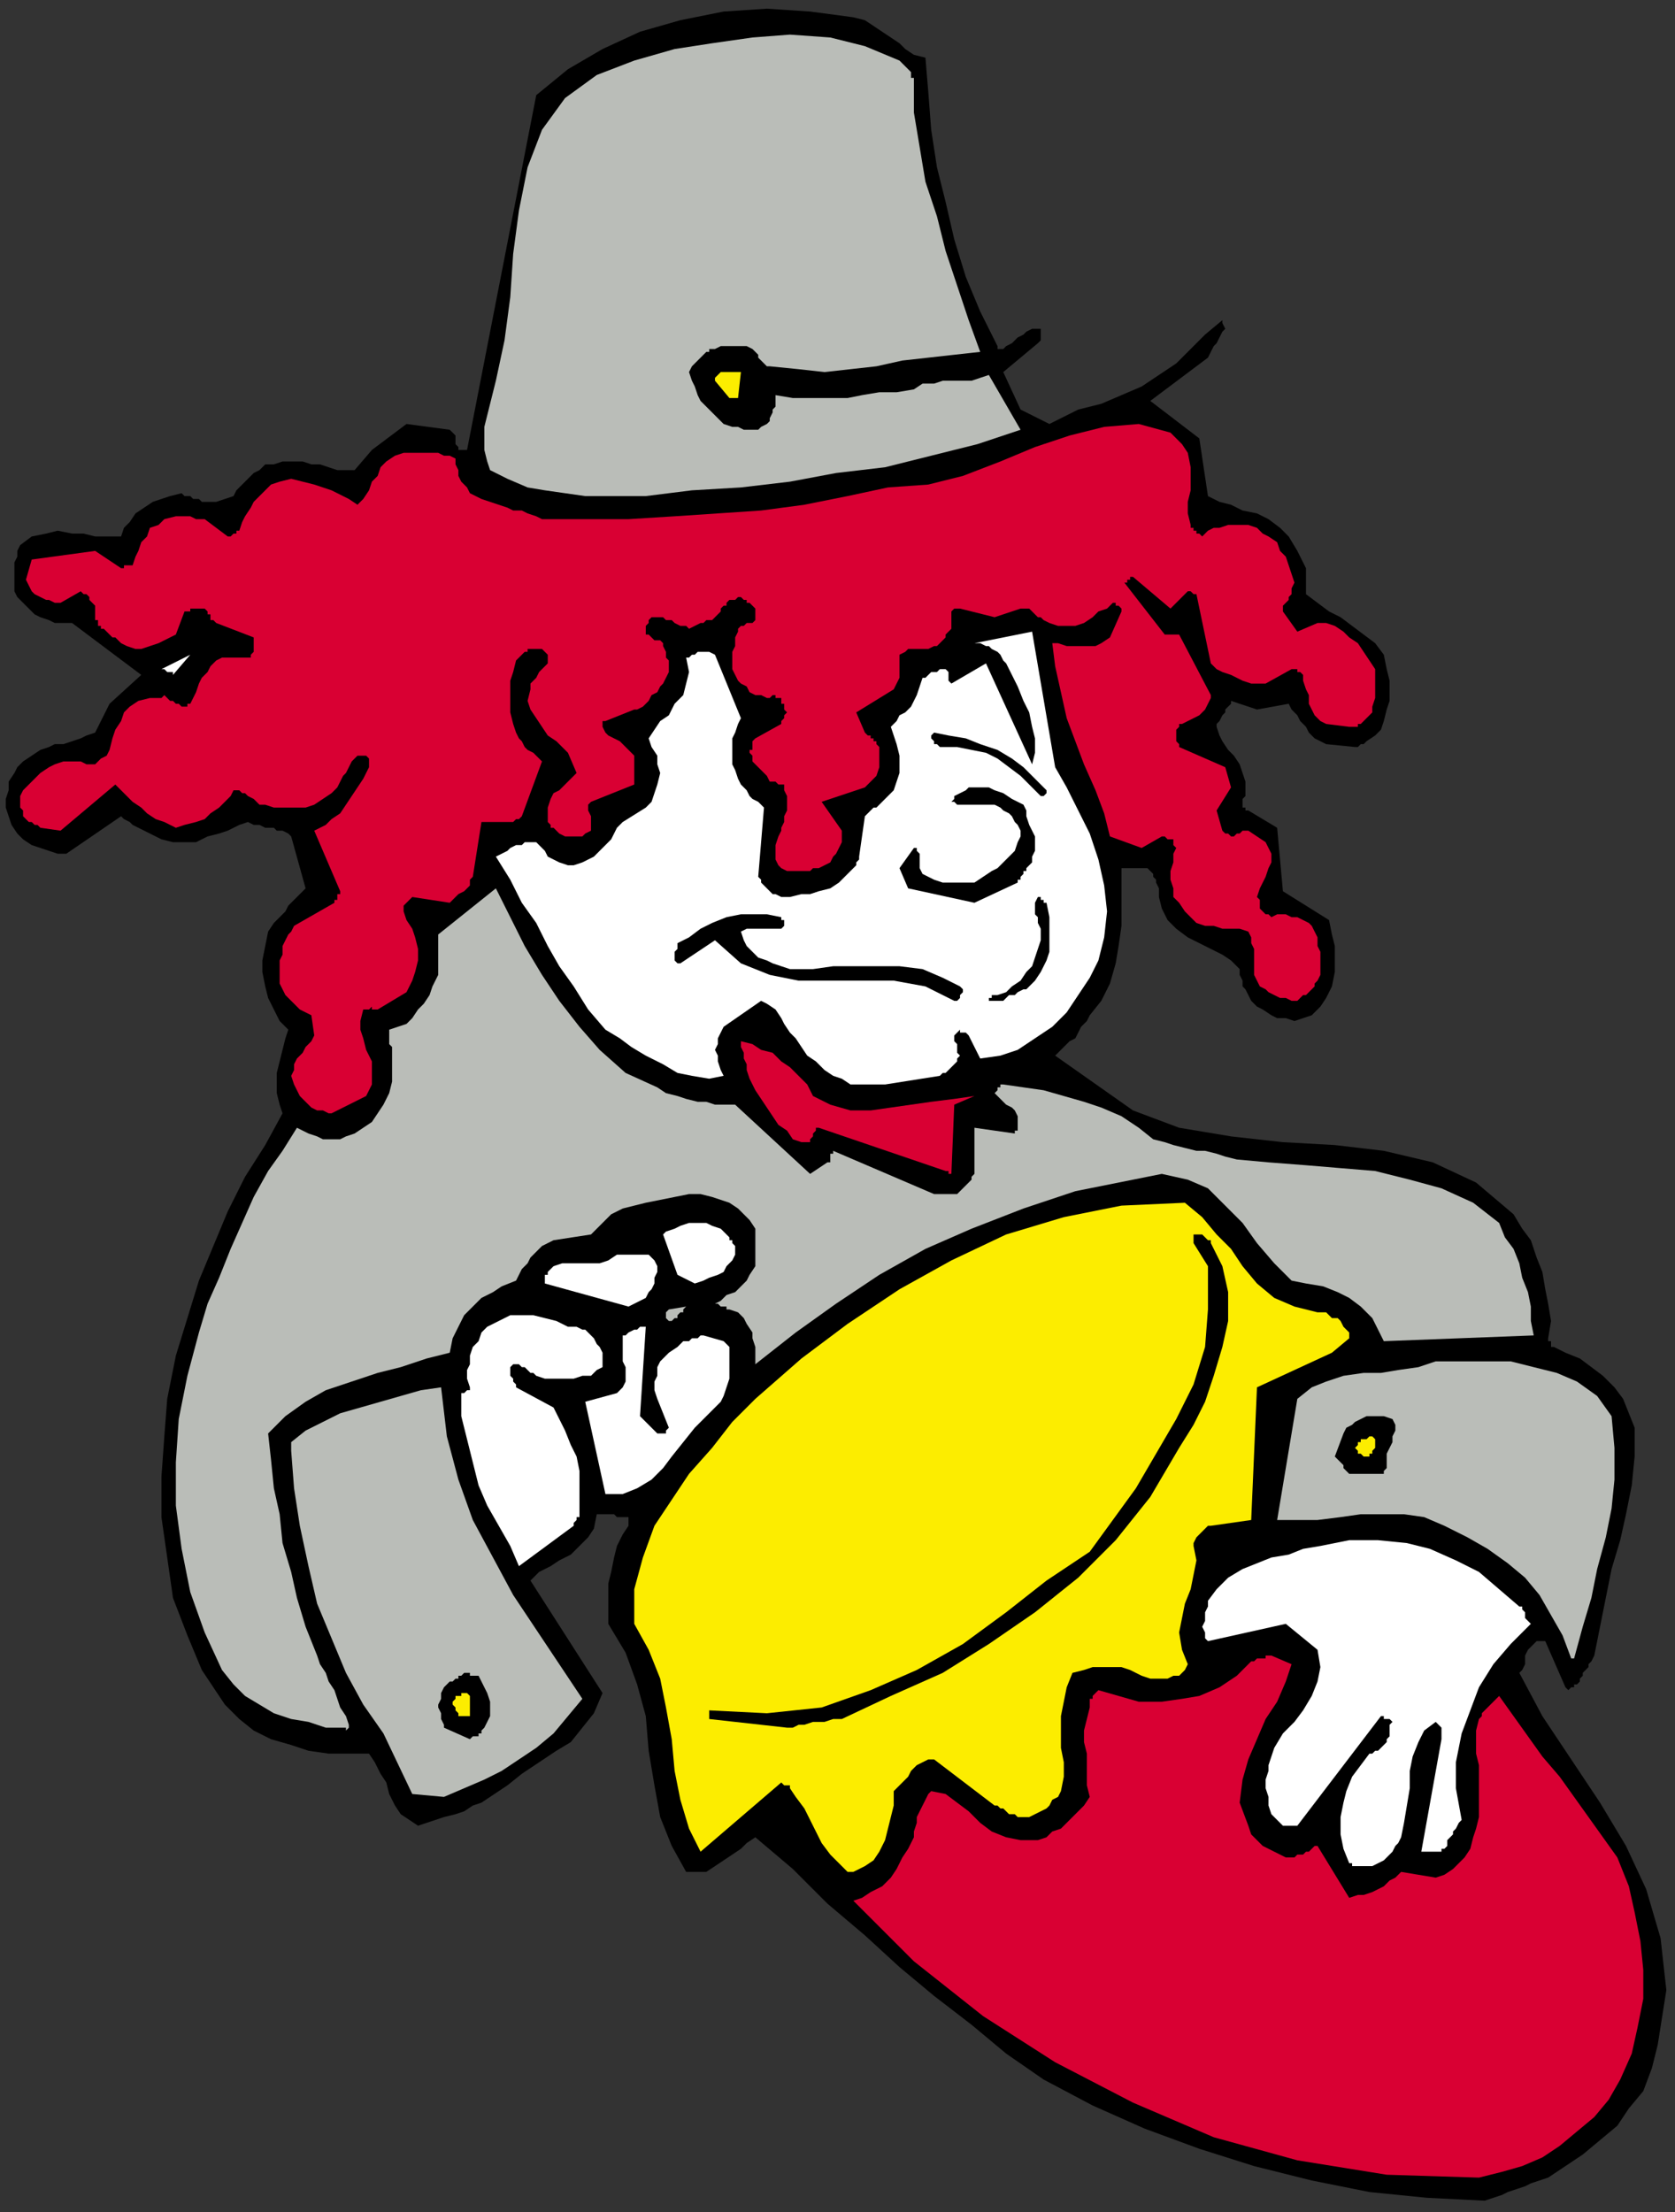<?xml version="1.0" encoding="UTF-8" standalone="no"?>
<svg
   xmlns:dc="http://purl.org/dc/elements/1.1/"
   xmlns:cc="http://creativecommons.org/ns#"
   xmlns:rdf="http://www.w3.org/1999/02/22-rdf-syntax-ns#"
   xmlns:svg="http://www.w3.org/2000/svg"
   xmlns="http://www.w3.org/2000/svg"
   xmlns:sodipodi="http://sodipodi.sourceforge.net/DTD/sodipodi-0.dtd"
   xmlns:inkscape="http://www.inkscape.org/namespaces/inkscape"
   version="1.0"
   width="153.723mm"
   height="202.935mm"
   id="svg61"
   sodipodi:docname="CMEN274.WMF">
  <rect width="100%" height="100%" fill="#333333" stroke="none"/>
  <sodipodi:namedview
     pagecolor="#ffffff"
     bordercolor="#666666"
     borderopacity="1"
     objecttolerance="10"
     gridtolerance="10"
     guidetolerance="10"
     inkscape:pageopacity="0"
     inkscape:pageshadow="2"
     inkscape:window-width="640"
     inkscape:window-height="480"
     id="namedview63" />
  <defs
     id="defs3">
    <pattern
       id="WMFhbasepattern"
       patternUnits="userSpaceOnUse"
       width="6"
       height="6"
       x="0"
       y="0" />
  </defs>
  <path
     style="fill:none;stroke:none;"
     d="  M 0,0   L 580,0   L 580,766   L 0,766   z "
     id="path5" />
  <path
     style="fill:#000000;fill-rule:evenodd;fill-opacity:1;stroke:none;"
     d="  M 515,763   L 495,762   L 475,760   L 455,756   L 435,751   L 416,745   L 397,738   L 379,730   L 362,721   L 349,712   L 337,702   L 324,692   L 312,682   L 300,671   L 287,660   L 275,648   L 262,637   L 259,639   L 257,641   L 254,643   L 251,645   L 248,647   L 245,649   L 242,649   L 238,649   L 233,640   L 229,630   L 227,619   L 225,607   L 224,595   L 221,584   L 217,573   L 211,563   L 211,559   L 211,554   L 211,549   L 212,545   L 213,540   L 214,536   L 216,532   L 218,529   L 218,529   L 218,528   L 218,528   L 218,528   L 218,527   L 218,527   L 218,527   L 218,526   L 217,526   L 215,526   L 214,526   L 213,525   L 212,525   L 210,525   L 209,525   L 207,525   L 206,530   L 204,533   L 201,536   L 198,539   L 194,541   L 191,543   L 187,545   L 184,548   L 209,587   L 206,594   L 202,599   L 198,604   L 193,607   L 187,611   L 181,615   L 176,619   L 170,623   L 167,625   L 164,626   L 161,628   L 158,629   L 154,630   L 151,631   L 148,632   L 145,633   L 142,631   L 139,629   L 137,626   L 135,622   L 134,618   L 132,615   L 130,611   L 128,608   L 121,608   L 114,608   L 107,607   L 101,605   L 94,603   L 88,600   L 83,596   L 78,591   L 70,579   L 65,567   L 60,554   L 58,540   L 56,526   L 56,512   L 57,498   L 58,485   L 61,470   L 65,457   L 69,444   L 74,432   L 79,420   L 85,408   L 92,397   L 98,386   L 97,383   L 96,379   L 96,375   L 96,372   L 97,368   L 98,364   L 99,360   L 100,357   L 97,354   L 95,350   L 93,346   L 92,342   L 91,337   L 91,333   L 92,328   L 93,323   L 95,320   L 97,318   L 99,316   L 100,314   L 102,312   L 104,310   L 105,309   L 106,308   L 101,290   L 100,289   L 98,288   L 96,288   L 95,287   L 92,287   L 90,286   L 88,286   L 86,285   L 83,286   L 79,288   L 76,289   L 72,290   L 68,292   L 64,292   L 60,292   L 56,291   L 54,290   L 52,289   L 50,288   L 48,287   L 46,286   L 45,285   L 43,284   L 42,283   L 23,296   L 20,296   L 17,295   L 14,294   L 11,293   L 8,291   L 6,289   L 4,286   L 3,283   L 2,280   L 2,277   L 3,274   L 3,271   L 5,268   L 6,266   L 8,264   L 11,262   L 14,260   L 17,259   L 19,258   L 22,258   L 25,257   L 28,256   L 30,255   L 33,254   L 38,244   L 49,234   L 25,216   L 22,216   L 19,216   L 17,215   L 14,214   L 12,213   L 10,211   L 8,209   L 6,207   L 5,205   L 5,202   L 5,200   L 5,197   L 5,195   L 6,193   L 6,191   L 7,189   L 11,186   L 16,185   L 20,184   L 25,185   L 29,185   L 33,186   L 37,186   L 42,186   L 43,183   L 45,181   L 47,178   L 50,176   L 53,174   L 56,173   L 59,172   L 63,171   L 64,172   L 66,172   L 67,173   L 69,173   L 70,174   L 72,174   L 73,174   L 75,174   L 81,172   L 82,170   L 84,168   L 86,166   L 88,164   L 90,163   L 92,161   L 95,161   L 98,160   L 101,160   L 105,160   L 108,161   L 111,161   L 114,162   L 117,163   L 120,163   L 123,163   L 129,156   L 141,147   L 156,149   L 157,150   L 157,150   L 158,151   L 158,152   L 158,153   L 158,154   L 159,155   L 159,156   L 160,156   L 160,156   L 160,156   L 160,156   L 161,156   L 161,156   L 161,156   L 162,156   L 186,33   L 197,24   L 209,17   L 222,11   L 236,7   L 251,4   L 266,3   L 281,4   L 296,6   L 300,7   L 303,9   L 306,11   L 309,13   L 312,15   L 314,17   L 317,19   L 321,20   L 322,32   L 323,45   L 325,58   L 328,70   L 331,83   L 335,96   L 340,108   L 346,120   L 346,120   L 346,120   L 346,121   L 347,121   L 347,121   L 347,121   L 347,121   L 348,121   L 349,120   L 351,119   L 352,118   L 353,117   L 355,116   L 356,115   L 358,114   L 360,114   L 361,114   L 361,115   L 361,115   L 361,116   L 361,116   L 361,117   L 361,118   L 360,119   L 348,129   L 354,142   L 364,147   L 374,142   L 382,140   L 389,137   L 396,134   L 402,130   L 408,126   L 413,121   L 418,116   L 424,111   L 424,112   L 425,114   L 424,115   L 423,117   L 422,119   L 421,120   L 420,122   L 419,124   L 399,139   L 416,152   L 419,172   L 423,174   L 427,175   L 431,177   L 436,178   L 440,180   L 444,183   L 447,186   L 450,191   L 451,193   L 452,195   L 453,197   L 453,199   L 453,201   L 453,202   L 453,204   L 453,206   L 457,209   L 461,212   L 465,214   L 469,217   L 473,220   L 477,223   L 480,227   L 481,232   L 482,236   L 482,239   L 482,243   L 481,246   L 480,250   L 479,253   L 477,255   L 474,257   L 473,258   L 473,258   L 472,258   L 471,259   L 471,259   L 471,259   L 470,259   L 470,259   L 460,258   L 458,257   L 456,256   L 454,254   L 453,252   L 451,250   L 450,248   L 448,246   L 447,244   L 436,246   L 427,243   L 427,244   L 426,245   L 425,246   L 425,247   L 424,248   L 423,250   L 422,251   L 422,252   L 423,255   L 424,257   L 426,260   L 428,262   L 430,265   L 431,268   L 432,271   L 432,274   L 432,275   L 432,276   L 431,277   L 431,277   L 431,278   L 431,278   L 431,278   L 431,278   L 431,279   L 431,279   L 431,279   L 431,280   L 432,280   L 432,281   L 432,281   L 433,281   L 443,287   L 445,309   L 461,319   L 462,324   L 463,328   L 463,333   L 463,337   L 462,342   L 460,346   L 458,349   L 455,352   L 452,353   L 449,354   L 446,353   L 443,353   L 441,352   L 438,350   L 436,349   L 434,347   L 433,345   L 432,343   L 431,342   L 431,340   L 430,338   L 430,336   L 429,335   L 427,333   L 424,331   L 420,329   L 416,327   L 412,325   L 408,322   L 405,319   L 403,315   L 402,311   L 402,309   L 402,308   L 401,306   L 401,305   L 400,304   L 400,303   L 399,302   L 398,301   L 389,301   L 389,307   L 389,314   L 389,321   L 388,328   L 387,334   L 385,341   L 382,347   L 378,352   L 377,354   L 375,356   L 374,358   L 373,360   L 371,361   L 369,363   L 368,364   L 366,366   L 393,385   L 409,391   L 427,394   L 445,396   L 463,397   L 480,399   L 497,403   L 512,410   L 525,421   L 528,426   L 531,430   L 533,436   L 535,441   L 536,447   L 537,452   L 538,458   L 537,464   L 537,464   L 537,465   L 538,465   L 538,465   L 538,466   L 538,466   L 538,467   L 539,467   L 543,469   L 548,471   L 552,474   L 556,477   L 560,481   L 563,485   L 565,490   L 567,495   L 567,505   L 566,515   L 564,525   L 562,534   L 559,544   L 557,554   L 555,564   L 553,574   L 552,576   L 551,577   L 551,578   L 550,579   L 549,580   L 549,581   L 548,582   L 548,583   L 547,584   L 547,584   L 546,584   L 546,585   L 545,585   L 545,585   L 544,586   L 543,585   L 536,569   L 534,569   L 533,569   L 531,571   L 530,572   L 529,574   L 529,577   L 528,579   L 527,580   L 535,595   L 545,610   L 555,625   L 564,640   L 571,655   L 576,672   L 578,690   L 575,709   L 573,717   L 570,725   L 565,731   L 561,737   L 555,742   L 549,747   L 543,751   L 537,755   L 534,756   L 531,757   L 529,758   L 526,759   L 523,760   L 521,761   L 518,762   L 515,763  z "
     id="path7" />
  <path
     style="fill:#d90033;fill-rule:evenodd;fill-opacity:1;stroke:none;"
     d="  M 513,755   L 481,754   L 450,749   L 421,741   L 393,729   L 366,715   L 341,699   L 317,680   L 296,659   L 299,658   L 302,656   L 306,654   L 309,651   L 311,648   L 313,644   L 315,641   L 317,637   L 317,635   L 318,632   L 318,630   L 319,628   L 320,626   L 321,624   L 322,622   L 323,621   L 328,622   L 332,625   L 336,628   L 340,632   L 344,635   L 349,637   L 354,638   L 360,638   L 363,637   L 365,635   L 368,634   L 370,632   L 372,630   L 374,628   L 376,626   L 378,623   L 377,619   L 377,616   L 377,612   L 377,608   L 376,604   L 376,600   L 377,596   L 378,592   L 378,591   L 378,590   L 378,589   L 379,589   L 379,588   L 380,587   L 380,587   L 381,586   L 388,588   L 395,590   L 403,590   L 410,589   L 416,588   L 423,585   L 429,581   L 434,576   L 435,576   L 436,575   L 437,575   L 438,575   L 439,575   L 439,574   L 440,574   L 441,574   L 448,577   L 446,583   L 443,590   L 439,596   L 436,603   L 433,610   L 431,617   L 430,625   L 433,633   L 434,636   L 436,638   L 438,640   L 440,641   L 442,642   L 444,643   L 446,644   L 448,644   L 449,644   L 450,643   L 452,643   L 453,642   L 454,642   L 455,641   L 456,640   L 457,640   L 468,658   L 471,657   L 473,657   L 476,656   L 478,655   L 480,654   L 482,652   L 484,651   L 486,649   L 498,651   L 501,650   L 504,648   L 506,646   L 508,644   L 510,641   L 511,637   L 512,634   L 513,630   L 513,625   L 513,621   L 513,617   L 513,612   L 512,608   L 512,604   L 512,600   L 513,596   L 514,595   L 514,594   L 515,593   L 516,592   L 517,591   L 518,590   L 519,589   L 520,588   L 525,595   L 530,602   L 535,609   L 541,616   L 546,623   L 551,630   L 556,637   L 561,644   L 565,654   L 567,663   L 569,673   L 570,683   L 570,693   L 568,703   L 566,712   L 562,721   L 558,728   L 553,734   L 547,739   L 541,744   L 535,748   L 528,751   L 521,753   L 513,755  z "
     id="path9" />
  <path
     style="fill:#fced00;fill-rule:evenodd;fill-opacity:1;stroke:none;"
     d="  M 294,649   L 291,646   L 288,643   L 285,639   L 283,635   L 281,631   L 279,627   L 276,623   L 274,620   L 274,620   L 274,619   L 273,619   L 273,619   L 272,619   L 272,619   L 271,618   L 271,618   L 243,642   L 239,634   L 236,624   L 234,614   L 233,603   L 231,592   L 229,582   L 225,572   L 220,563   L 220,551   L 223,540   L 227,529   L 233,520   L 239,511   L 247,502   L 254,493   L 262,485   L 278,471   L 294,459   L 312,447   L 330,437   L 349,428   L 369,422   L 389,418   L 411,417   L 417,422   L 422,428   L 427,433   L 431,439   L 436,445   L 442,450   L 449,453   L 457,455   L 457,455   L 458,455   L 458,455   L 459,455   L 459,455   L 460,455   L 460,455   L 460,455   L 461,456   L 462,457   L 464,457   L 465,458   L 466,460   L 467,461   L 468,462   L 468,464   L 462,469   L 436,481   L 434,527   L 420,529   L 420,529   L 419,529   L 418,530   L 417,531   L 416,532   L 415,533   L 414,535   L 414,536   L 415,541   L 414,546   L 413,551   L 411,556   L 410,561   L 409,566   L 410,572   L 412,577   L 411,579   L 410,580   L 409,581   L 407,581   L 405,582   L 403,582   L 401,582   L 399,582   L 396,581   L 392,579   L 389,578   L 386,578   L 382,578   L 379,578   L 376,579   L 372,580   L 370,585   L 369,590   L 368,595   L 368,600   L 368,606   L 369,611   L 369,616   L 368,621   L 367,623   L 365,624   L 364,626   L 363,627   L 361,628   L 359,629   L 357,630   L 354,630   L 353,630   L 352,629   L 350,629   L 349,628   L 348,627   L 347,627   L 346,626   L 345,626   L 324,610   L 322,610   L 320,611   L 318,612   L 316,614   L 315,616   L 313,618   L 312,619   L 310,621   L 310,626   L 309,630   L 308,634   L 307,638   L 305,642   L 303,645   L 300,647   L 296,649   L 296,649   L 295,649   L 295,649   L 295,649   L 295,649   L 295,649   L 294,649   L 294,649  z "
     id="path11" />
  <path
     style="fill:#ffffff;fill-rule:evenodd;fill-opacity:1;stroke:none;"
     d="  M 474,647   L 474,647   L 473,647   L 473,647   L 472,647   L 472,647   L 471,647   L 471,647   L 470,647   L 470,647   L 469,647   L 469,647   L 469,647   L 469,647   L 469,647   L 469,646   L 468,646   L 466,641   L 465,636   L 465,630   L 466,625   L 467,621   L 469,616   L 472,612   L 475,608   L 476,608   L 477,607   L 478,607   L 479,606   L 479,606   L 480,605   L 480,605   L 480,605   L 481,604   L 481,603   L 482,602   L 482,601   L 482,600   L 482,598   L 483,597   L 482,596   L 482,596   L 481,596   L 481,596   L 480,596   L 480,595   L 480,595   L 479,595   L 479,595   L 450,633   L 449,633   L 448,633   L 448,633   L 447,633   L 447,633   L 446,633   L 445,633   L 445,633   L 443,631   L 441,629   L 440,626   L 440,623   L 439,620   L 439,617   L 440,614   L 440,612   L 442,606   L 445,601   L 449,597   L 452,593   L 455,588   L 457,583   L 458,578   L 457,572   L 446,563   L 419,569   L 418,568   L 418,566   L 417,564   L 418,562   L 418,560   L 418,559   L 419,557   L 419,555   L 422,551   L 426,547   L 431,544   L 436,542   L 441,540   L 447,539   L 452,537   L 458,536   L 468,534   L 478,534   L 488,535   L 496,537   L 505,541   L 513,545   L 520,551   L 527,557   L 528,557   L 528,558   L 529,559   L 529,560   L 529,561   L 530,562   L 530,562   L 531,563   L 524,570   L 518,577   L 513,585   L 510,593   L 507,601   L 505,611   L 505,620   L 507,631   L 506,632   L 505,634   L 504,635   L 504,636   L 503,637   L 502,638   L 502,640   L 501,641   L 500,641   L 500,642   L 499,642   L 498,642   L 496,642   L 495,642   L 494,642   L 493,642   L 500,603   L 500,602   L 500,601   L 500,600   L 500,600   L 500,599   L 499,598   L 499,598   L 498,597   L 494,600   L 492,604   L 490,609   L 489,614   L 489,620   L 488,626   L 487,632   L 486,637   L 485,639   L 484,640   L 483,642   L 482,643   L 480,645   L 478,646   L 476,647   L 474,647  z "
     id="path13" />
  <path
     style="fill:#babdb8;fill-rule:evenodd;fill-opacity:1;stroke:none;"
     d="  M 154,623   L 143,622   L 133,601   L 126,591   L 120,580   L 115,568   L 110,556   L 107,543   L 104,529   L 102,516   L 101,503   L 101,503   L 101,502   L 101,502   L 101,501   L 101,501   L 101,500   L 101,500   L 101,500   L 106,496   L 112,493   L 118,490   L 125,488   L 132,486   L 139,484   L 146,482   L 153,481   L 155,498   L 159,513   L 164,527   L 171,540   L 178,553   L 186,565   L 194,577   L 202,589   L 197,595   L 192,601   L 186,606   L 180,610   L 174,614   L 168,617   L 161,620   L 154,623  z "
     id="path15" />
  <path
     style="fill:#000000;fill-rule:evenodd;fill-opacity:1;stroke:none;"
     d="  M 163,603   L 154,599   L 154,598   L 153,596   L 153,594   L 152,592   L 152,591   L 153,589   L 153,587   L 154,585   L 155,584   L 156,583   L 157,583   L 158,582   L 159,582   L 159,581   L 160,581   L 161,580   L 161,580   L 162,580   L 162,580   L 163,580   L 163,581   L 164,581   L 165,581   L 166,581   L 167,583   L 168,585   L 169,587   L 170,590   L 170,592   L 170,595   L 169,597   L 168,599   L 167,600   L 167,601   L 166,601   L 166,602   L 165,602   L 164,602   L 163,603   L 163,603  z "
     id="path17" />
  <path
     style="fill:#000000;fill-rule:evenodd;fill-opacity:1;stroke:none;"
     d="  M 273,599   L 246,596   L 246,596   L 246,595   L 246,595   L 246,594   L 246,594   L 246,594   L 246,593   L 246,593   L 266,594   L 285,592   L 302,586   L 318,579   L 334,570   L 349,559   L 363,548   L 378,538   L 386,527   L 394,516   L 401,504   L 408,492   L 414,480   L 418,467   L 419,454   L 419,439   L 414,431   L 414,431   L 414,430   L 414,430   L 414,430   L 414,429   L 414,429   L 414,428   L 414,428   L 415,428   L 416,428   L 417,428   L 418,429   L 418,429   L 419,430   L 420,430   L 420,431   L 424,439   L 426,448   L 426,458   L 424,467   L 421,477   L 418,486   L 414,494   L 409,502   L 399,519   L 387,534   L 374,547   L 359,559   L 343,570   L 327,580   L 309,588   L 292,596   L 289,596   L 286,597   L 284,597   L 282,597   L 279,598   L 277,598   L 275,599   L 273,599  z "
     id="path19" />
  <path
     style="fill:#babdb8;fill-rule:evenodd;fill-opacity:1;stroke:none;"
     d="  M 120,599   L 113,599   L 107,597   L 101,596   L 95,594   L 90,591   L 85,588   L 81,584   L 77,579   L 71,566   L 66,552   L 63,537   L 61,522   L 61,507   L 62,492   L 65,477   L 69,462   L 72,452   L 76,443   L 80,433   L 84,424   L 88,415   L 93,406   L 98,399   L 103,391   L 105,392   L 107,393   L 110,394   L 112,395   L 115,395   L 118,395   L 120,394   L 123,393   L 126,391   L 129,389   L 131,386   L 133,383   L 135,379   L 136,375   L 136,371   L 136,367   L 136,366   L 136,364   L 136,363   L 135,362   L 135,360   L 135,359   L 135,358   L 135,357   L 138,356   L 141,355   L 143,353   L 145,350   L 147,348   L 149,345   L 150,342   L 152,338   L 152,336   L 152,334   L 152,333   L 152,331   L 152,329   L 152,328   L 152,326   L 152,324   L 172,308   L 177,318   L 182,328   L 188,338   L 194,347   L 201,356   L 208,364   L 217,372   L 228,377   L 231,379   L 235,380   L 238,381   L 242,382   L 245,382   L 248,383   L 252,383   L 255,383   L 281,407   L 287,403   L 288,403   L 288,403   L 288,402   L 288,401   L 288,401   L 288,400   L 289,400   L 289,399   L 324,414   L 331,414   L 332,414   L 333,413   L 334,412   L 335,411   L 336,410   L 337,409   L 337,408   L 338,407   L 338,391   L 352,393   L 352,393   L 352,392   L 352,392   L 353,392   L 353,391   L 353,391   L 353,391   L 353,390   L 353,388   L 353,387   L 352,385   L 351,384   L 349,383   L 348,382   L 347,381   L 346,380   L 345,379   L 345,379   L 346,378   L 346,377   L 346,377   L 347,377   L 347,376   L 348,376   L 355,377   L 362,378   L 369,380   L 376,382   L 382,384   L 389,387   L 395,391   L 400,395   L 404,396   L 407,397   L 411,398   L 415,399   L 418,399   L 422,400   L 425,401   L 429,402   L 440,403   L 453,404   L 465,405   L 477,406   L 489,409   L 500,412   L 511,417   L 520,424   L 522,429   L 525,433   L 527,438   L 528,443   L 530,448   L 531,453   L 531,458   L 532,463   L 480,465   L 478,461   L 476,457   L 472,453   L 468,450   L 464,448   L 459,446   L 453,445   L 448,444   L 442,438   L 436,431   L 431,424   L 425,418   L 419,412   L 412,409   L 403,407   L 393,409   L 373,413   L 355,419   L 337,426   L 321,433   L 305,442   L 290,452   L 276,462   L 262,473   L 262,470   L 262,467   L 261,464   L 261,462   L 259,459   L 258,457   L 256,455   L 253,454   L 252,454   L 252,453   L 251,453   L 250,453   L 250,453   L 249,452   L 249,452   L 248,452   L 250,451   L 252,449   L 255,448   L 257,446   L 259,444   L 260,442   L 262,439   L 262,436   L 262,435   L 262,433   L 262,432   L 262,431   L 262,429   L 262,428   L 262,427   L 262,426   L 260,423   L 258,421   L 256,419   L 253,417   L 250,416   L 247,415   L 243,414   L 239,414   L 234,415   L 229,416   L 224,417   L 220,418   L 216,419   L 212,421   L 209,424   L 205,428   L 192,430   L 190,431   L 188,432   L 186,434   L 184,436   L 183,438   L 181,440   L 180,442   L 179,444   L 174,446   L 171,448   L 167,450   L 164,453   L 161,456   L 159,460   L 157,464   L 156,469   L 148,471   L 139,474   L 131,476   L 122,479   L 113,482   L 106,486   L 99,491   L 93,497   L 94,506   L 95,516   L 97,525   L 98,535   L 101,545   L 103,554   L 106,564   L 110,574   L 111,577   L 113,580   L 114,583   L 116,586   L 117,589   L 118,592   L 120,595   L 121,598   L 121,598   L 121,598   L 121,599   L 121,599   L 121,599   L 120,600   L 120,600   L 120,599  z "
     id="path21" />
  <path
     style="fill:#fced00;fill-rule:evenodd;fill-opacity:1;stroke:none;"
     d="  M 161,595   L 160,595   L 159,595   L 159,594   L 159,594   L 158,593   L 158,593   L 158,592   L 157,591   L 157,590   L 157,590   L 157,590   L 158,589   L 158,589   L 158,589   L 158,588   L 159,588   L 159,588   L 160,588   L 160,587   L 161,587   L 162,587   L 162,587   L 163,588   L 163,588   L 163,595   L 163,595   L 162,595   L 162,595   L 162,595   L 162,595   L 161,595   L 161,595   L 161,595  z "
     id="path23" />
  <path
     style="fill:#babdb8;fill-rule:evenodd;fill-opacity:1;stroke:none;"
     d="  M 545,575   L 542,567   L 538,560   L 534,553   L 529,547   L 523,542   L 516,537   L 509,533   L 501,529   L 494,526   L 487,525   L 480,525   L 472,525   L 465,526   L 457,527   L 450,527   L 443,527   L 450,485   L 455,481   L 460,479   L 466,477   L 473,476   L 479,476   L 485,475   L 492,474   L 498,472   L 506,472   L 515,472   L 524,472   L 532,474   L 540,476   L 547,479   L 554,484   L 559,491   L 560,502   L 560,513   L 559,523   L 557,533   L 554,544   L 552,554   L 549,564   L 546,575   L 546,575   L 546,575   L 546,575   L 546,575   L 546,575   L 546,575   L 545,575   L 545,575  z "
     id="path25" />
  <path
     style="fill:#ffffff;fill-rule:evenodd;fill-opacity:1;stroke:none;"
     d="  M 180,543   L 177,536   L 173,529   L 169,522   L 166,515   L 164,507   L 162,499   L 160,491   L 160,483   L 160,483   L 161,483   L 161,483   L 162,482   L 162,482   L 163,482   L 163,481   L 163,481   L 162,478   L 162,475   L 163,473   L 163,470   L 164,467   L 166,465   L 167,462   L 169,460   L 173,458   L 177,456   L 181,456   L 185,456   L 189,457   L 193,458   L 197,460   L 200,460   L 202,461   L 203,461   L 204,462   L 205,463   L 206,464   L 207,466   L 208,467   L 209,469   L 209,469   L 209,470   L 209,471   L 209,471   L 209,472   L 209,472   L 209,473   L 209,474   L 207,475   L 205,477   L 202,477   L 199,478   L 196,478   L 192,478   L 189,478   L 186,477   L 185,476   L 184,476   L 183,475   L 182,474   L 181,474   L 180,473   L 179,473   L 178,473   L 177,474   L 177,475   L 177,476   L 177,477   L 178,478   L 178,479   L 179,480   L 179,481   L 192,488   L 194,492   L 196,496   L 198,501   L 200,505   L 201,510   L 201,516   L 201,521   L 201,525   L 201,526   L 200,526   L 200,526   L 200,527   L 200,527   L 199,528   L 199,528   L 199,529   L 180,543  z "
     id="path27" />
  <path
     style="fill:#ffffff;fill-rule:evenodd;fill-opacity:1;stroke:none;"
     d="  M 216,518   L 215,518   L 214,518   L 214,518   L 213,518   L 213,518   L 212,518   L 211,518   L 210,518   L 203,486   L 214,483   L 216,481   L 217,479   L 217,477   L 217,474   L 216,472   L 216,469   L 216,467   L 216,464   L 216,463   L 217,463   L 218,462   L 220,461   L 221,461   L 222,460   L 223,460   L 224,460   L 222,491   L 228,497   L 228,497   L 229,497   L 230,497   L 230,497   L 231,497   L 231,496   L 232,495   L 232,495   L 228,485   L 227,482   L 227,479   L 228,477   L 228,474   L 229,472   L 231,470   L 232,469   L 235,467   L 236,466   L 237,465   L 239,465   L 240,464   L 241,464   L 242,464   L 243,463   L 244,463   L 251,465   L 253,467   L 253,470   L 253,473   L 253,475   L 253,478   L 252,481   L 251,484   L 250,486   L 245,491   L 241,495   L 237,500   L 233,505   L 230,509   L 226,513   L 221,516   L 216,518  z "
     id="path29" />
  <path
     style="fill:#000000;fill-rule:evenodd;fill-opacity:1;stroke:none;"
     d="  M 477,511   L 470,511   L 469,511   L 468,511   L 467,510   L 466,509   L 466,508   L 465,507   L 464,506   L 463,505   L 466,497   L 467,495   L 469,494   L 470,493   L 472,492   L 474,491   L 476,491   L 478,491   L 480,491   L 483,492   L 484,494   L 484,496   L 483,498   L 483,500   L 482,502   L 481,504   L 481,506   L 481,508   L 481,509   L 481,509   L 480,510   L 480,510   L 480,510   L 480,511   L 480,511   L 479,511   L 479,511   L 479,511   L 478,511   L 478,511   L 478,511   L 477,511   L 477,511  z "
     id="path31" />
  <path
     style="fill:#fced00;fill-rule:evenodd;fill-opacity:1;stroke:none;"
     d="  M 474,505   L 473,505   L 473,505   L 472,504   L 472,504   L 471,504   L 471,503   L 470,502   L 470,502   L 471,501   L 471,500   L 472,500   L 472,499   L 473,499   L 474,499   L 475,498   L 475,498   L 476,498   L 477,499   L 477,500   L 477,500   L 477,501   L 477,502   L 476,503   L 476,504   L 476,504   L 476,504   L 475,504   L 475,504   L 475,505   L 475,505   L 474,505   L 474,505  z "
     id="path33" />
  <path
     style="fill:#babdb8;fill-rule:evenodd;fill-opacity:1;stroke:none;"
     d="  M 232,458   L 231,457   L 231,457   L 231,457   L 231,456   L 231,456   L 231,455   L 231,455   L 232,454   L 238,453   L 237,454   L 237,455   L 236,455   L 235,456   L 235,457   L 234,457   L 233,458   L 232,458  z "
     id="path35" />
  <path
     style="fill:#ffffff;fill-rule:evenodd;fill-opacity:1;stroke:none;"
     d="  M 218,453   L 189,445   L 189,444   L 189,444   L 189,444   L 189,443   L 189,443   L 189,442   L 190,442   L 190,441   L 192,439   L 195,438   L 198,438   L 201,438   L 204,438   L 208,438   L 211,437   L 214,435   L 216,435   L 218,435   L 219,435   L 221,435   L 222,435   L 224,435   L 225,435   L 226,436   L 227,437   L 228,439   L 228,441   L 227,443   L 227,445   L 226,447   L 225,448   L 224,450   L 218,453  z "
     id="path37" />
  <path
     style="fill:#ffffff;fill-rule:evenodd;fill-opacity:1;stroke:none;"
     d="  M 241,445   L 235,442   L 230,428   L 231,427   L 234,426   L 236,425   L 239,424   L 242,424   L 245,424   L 247,425   L 250,426   L 251,427   L 252,428   L 253,429   L 253,430   L 254,430   L 254,431   L 255,432   L 255,433   L 255,435   L 254,437   L 252,439   L 251,441   L 249,442   L 246,443   L 244,444   L 241,445  z "
     id="path39" />
  <path
     style="fill:#d90033;fill-rule:evenodd;fill-opacity:1;stroke:none;"
     d="  M 328,406   L 284,391   L 283,391   L 283,391   L 283,392   L 282,393   L 282,393   L 282,394   L 281,395   L 281,396   L 278,396   L 275,395   L 273,392   L 270,390   L 268,387   L 266,384   L 264,381   L 262,378   L 261,376   L 260,374   L 259,371   L 259,369   L 258,367   L 258,365   L 257,363   L 257,361   L 261,362   L 264,364   L 268,365   L 271,368   L 274,370   L 277,373   L 280,376   L 282,380   L 288,383   L 295,385   L 302,385   L 309,384   L 316,383   L 323,382   L 331,381   L 338,380   L 331,383   L 330,407   L 329,407   L 329,407   L 329,406   L 329,406   L 328,406   L 328,406   L 328,406   L 328,406  z "
     id="path41" />
  <path
     style="fill:#d90033;fill-rule:evenodd;fill-opacity:1;stroke:none;"
     d="  M 114,386   L 112,385   L 110,385   L 108,384   L 107,383   L 105,381   L 104,380   L 103,378   L 102,376   L 101,373   L 102,371   L 102,369   L 103,367   L 105,365   L 106,363   L 108,361   L 109,359   L 108,352   L 106,351   L 104,350   L 102,348   L 101,347   L 99,345   L 98,343   L 97,341   L 97,338   L 97,336   L 97,333   L 98,331   L 98,328   L 99,326   L 100,324   L 101,323   L 102,321   L 116,313   L 116,313   L 116,312   L 117,312   L 117,311   L 117,311   L 117,310   L 118,310   L 118,309   L 109,288   L 113,286   L 115,284   L 118,282   L 120,279   L 122,276   L 124,273   L 126,270   L 128,266   L 128,266   L 128,265   L 128,264   L 128,264   L 128,263   L 127,262   L 127,262   L 126,262   L 124,262   L 123,263   L 122,264   L 121,266   L 120,268   L 119,269   L 118,271   L 117,273   L 115,275   L 112,277   L 109,279   L 106,280   L 102,280   L 98,280   L 95,280   L 92,279   L 90,279   L 89,278   L 88,277   L 86,276   L 85,275   L 84,275   L 83,274   L 81,274   L 80,276   L 78,278   L 76,280   L 73,282   L 71,284   L 68,285   L 64,286   L 61,287   L 57,285   L 54,284   L 51,282   L 49,280   L 46,278   L 44,276   L 42,274   L 40,272   L 21,288   L 14,287   L 13,286   L 12,286   L 11,285   L 10,285   L 9,284   L 8,283   L 8,281   L 7,280   L 7,280   L 7,279   L 7,279   L 7,278   L 7,278   L 7,277   L 7,277   L 7,276   L 8,274   L 10,272   L 12,270   L 14,268   L 17,266   L 19,265   L 22,264   L 25,264   L 27,264   L 28,264   L 30,265   L 32,265   L 33,265   L 34,264   L 35,263   L 37,262   L 38,260   L 39,256   L 40,253   L 42,250   L 43,247   L 45,245   L 48,243   L 52,242   L 53,242   L 54,242   L 54,242   L 55,242   L 56,242   L 56,242   L 57,241   L 57,241   L 58,242   L 58,242   L 59,243   L 60,243   L 60,243   L 61,244   L 62,244   L 63,245   L 63,245   L 63,245   L 64,245   L 64,245   L 65,245   L 65,245   L 65,244   L 66,244   L 67,242   L 68,240   L 69,237   L 70,235   L 72,233   L 73,231   L 75,229   L 77,228   L 85,228   L 86,228   L 87,228   L 87,227   L 88,226   L 88,225   L 88,224   L 88,223   L 88,221   L 75,216   L 74,215   L 74,215   L 73,215   L 73,214   L 73,213   L 72,213   L 72,212   L 71,211   L 70,211   L 69,211   L 68,211   L 67,211   L 66,211   L 66,212   L 65,212   L 64,212   L 61,220   L 59,221   L 57,222   L 55,223   L 52,224   L 49,225   L 47,225   L 44,224   L 42,223   L 41,222   L 40,221   L 39,221   L 38,220   L 37,219   L 37,219   L 36,218   L 35,218   L 35,217   L 34,217   L 34,216   L 34,215   L 33,215   L 33,214   L 33,212   L 33,211   L 33,210   L 32,209   L 32,209   L 31,208   L 31,207   L 30,206   L 29,206   L 28,205   L 21,209   L 19,209   L 17,208   L 16,208   L 14,207   L 12,206   L 11,205   L 10,203   L 9,201   L 11,194   L 33,191   L 42,197   L 42,197   L 42,197   L 43,197   L 43,196   L 44,196   L 44,196   L 45,196   L 46,196   L 47,193   L 48,191   L 49,188   L 51,186   L 52,183   L 55,182   L 57,180   L 61,179   L 62,179   L 64,179   L 65,179   L 66,179   L 68,180   L 69,180   L 70,180   L 71,180   L 79,186   L 80,186   L 80,186   L 81,185   L 81,185   L 82,185   L 82,184   L 83,184   L 83,184   L 84,181   L 85,179   L 87,176   L 88,174   L 90,172   L 92,170   L 94,168   L 97,167   L 101,166   L 105,167   L 109,168   L 112,169   L 115,170   L 119,172   L 121,173   L 124,175   L 126,173   L 128,170   L 129,167   L 131,165   L 132,162   L 134,160   L 137,158   L 140,157   L 142,157   L 145,157   L 147,157   L 150,157   L 152,157   L 154,158   L 156,158   L 158,159   L 158,161   L 159,163   L 159,165   L 160,167   L 162,169   L 163,171   L 165,172   L 167,173   L 170,174   L 173,175   L 176,176   L 178,177   L 181,177   L 183,178   L 186,179   L 188,180   L 203,180   L 218,180   L 234,179   L 249,178   L 264,177   L 279,175   L 294,172   L 308,169   L 322,168   L 334,165   L 347,160   L 359,155   L 371,151   L 383,148   L 395,147   L 406,150   L 410,154   L 412,157   L 413,162   L 413,166   L 413,170   L 412,174   L 412,178   L 413,182   L 413,182   L 413,183   L 414,183   L 414,184   L 415,184   L 415,185   L 416,185   L 417,186   L 419,184   L 421,183   L 423,183   L 426,182   L 428,182   L 431,182   L 433,182   L 436,183   L 438,185   L 440,186   L 443,188   L 444,191   L 446,193   L 447,196   L 448,199   L 449,202   L 448,204   L 448,206   L 447,207   L 447,208   L 446,209   L 445,210   L 445,211   L 445,212   L 450,219   L 457,216   L 460,216   L 463,217   L 466,219   L 468,221   L 471,223   L 473,226   L 475,229   L 477,232   L 477,234   L 477,237   L 477,239   L 477,242   L 476,245   L 476,247   L 474,249   L 472,251   L 471,251   L 471,252   L 470,252   L 470,252   L 469,252   L 469,252   L 468,252   L 468,252   L 460,251   L 458,250   L 456,248   L 455,246   L 454,244   L 454,241   L 453,239   L 452,236   L 452,234   L 451,233   L 451,233   L 450,233   L 450,233   L 450,232   L 449,232   L 449,232   L 448,232   L 439,237   L 436,237   L 434,237   L 431,236   L 429,235   L 427,234   L 424,233   L 422,232   L 420,230   L 415,206   L 415,206   L 415,206   L 414,206   L 414,206   L 413,205   L 413,205   L 412,205   L 412,205   L 406,211   L 393,200   L 392,200   L 392,201   L 392,201   L 391,201   L 391,201   L 391,201   L 391,202   L 390,202   L 404,220   L 405,220   L 406,220   L 406,220   L 407,220   L 407,220   L 408,220   L 409,220   L 409,220   L 420,241   L 420,242   L 419,244   L 418,246   L 417,247   L 416,248   L 414,249   L 412,250   L 410,251   L 409,251   L 409,252   L 408,253   L 408,254   L 408,256   L 408,257   L 409,258   L 409,259   L 425,266   L 427,273   L 422,281   L 424,288   L 425,289   L 426,289   L 427,290   L 428,290   L 429,289   L 430,289   L 431,288   L 433,288   L 439,292   L 440,294   L 441,296   L 441,299   L 440,301   L 439,304   L 438,306   L 437,308   L 436,311   L 436,311   L 436,311   L 437,312   L 437,312   L 437,313   L 437,313   L 437,314   L 437,314   L 437,315   L 437,315   L 438,316   L 438,316   L 438,316   L 439,317   L 440,317   L 441,318   L 443,317   L 444,317   L 446,317   L 448,318   L 450,318   L 452,319   L 454,320   L 455,321   L 456,323   L 457,325   L 457,328   L 458,330   L 458,333   L 458,335   L 458,338   L 457,340   L 456,341   L 456,342   L 455,343   L 454,344   L 453,345   L 452,345   L 451,346   L 450,347   L 448,347   L 446,346   L 444,346   L 442,345   L 440,344   L 439,343   L 437,342   L 436,340   L 435,338   L 435,335   L 435,333   L 435,331   L 435,329   L 434,327   L 434,325   L 433,323   L 430,322   L 427,322   L 424,322   L 421,321   L 418,321   L 415,320   L 413,318   L 411,316   L 409,313   L 407,311   L 407,308   L 406,305   L 406,302   L 407,299   L 407,296   L 408,294   L 407,293   L 407,292   L 407,292   L 407,291   L 406,291   L 405,291   L 404,290   L 403,290   L 396,294   L 385,290   L 383,282   L 380,274   L 376,265   L 373,257   L 370,249   L 368,240   L 366,231   L 365,223   L 367,223   L 370,224   L 372,224   L 375,224   L 378,224   L 380,224   L 382,223   L 385,221   L 389,212   L 389,212   L 389,211   L 389,211   L 388,210   L 388,210   L 387,210   L 387,209   L 386,209   L 384,211   L 381,212   L 379,214   L 376,216   L 373,217   L 370,217   L 367,217   L 364,216   L 362,215   L 361,214   L 360,214   L 359,213   L 358,212   L 357,211   L 356,211   L 354,211   L 345,214   L 333,211   L 332,211   L 332,211   L 331,211   L 331,211   L 330,212   L 330,212   L 330,212   L 330,212   L 330,213   L 330,214   L 330,214   L 330,215   L 330,216   L 330,216   L 330,217   L 330,218   L 329,219   L 328,220   L 328,221   L 327,222   L 326,223   L 325,224   L 324,224   L 322,225   L 315,225   L 314,226   L 312,227   L 312,229   L 312,231   L 312,233   L 312,235   L 311,237   L 310,239   L 297,247   L 300,254   L 300,254   L 301,255   L 301,255   L 302,255   L 302,256   L 303,256   L 303,257   L 304,257   L 304,258   L 305,259   L 305,261   L 305,262   L 305,263   L 305,264   L 305,265   L 305,266   L 304,269   L 302,271   L 300,273   L 297,274   L 294,275   L 291,276   L 288,277   L 285,278   L 292,288   L 292,290   L 292,292   L 291,294   L 290,296   L 289,297   L 288,299   L 286,300   L 284,301   L 282,301   L 281,302   L 279,302   L 278,302   L 277,302   L 275,302   L 274,302   L 273,302   L 271,301   L 270,300   L 269,298   L 269,295   L 269,293   L 270,290   L 271,288   L 271,287   L 272,285   L 272,283   L 273,281   L 273,279   L 273,277   L 273,276   L 272,274   L 272,273   L 272,272   L 271,272   L 271,272   L 270,272   L 270,272   L 269,271   L 268,271   L 267,271   L 266,269   L 265,268   L 264,267   L 263,266   L 262,265   L 261,264   L 261,262   L 260,261   L 260,260   L 261,260   L 261,259   L 261,258   L 261,258   L 261,257   L 262,256   L 262,256   L 271,251   L 271,251   L 271,250   L 271,250   L 272,249   L 272,249   L 272,248   L 272,248   L 273,247   L 272,246   L 272,246   L 272,245   L 272,244   L 271,244   L 271,243   L 271,242   L 270,242   L 270,242   L 269,242   L 269,241   L 268,241   L 268,241   L 267,242   L 266,242   L 266,242   L 264,241   L 262,241   L 260,240   L 259,238   L 257,237   L 256,236   L 255,234   L 254,232   L 254,230   L 254,228   L 254,226   L 255,224   L 255,223   L 255,221   L 256,219   L 256,218   L 257,217   L 258,217   L 259,216   L 260,216   L 261,216   L 262,215   L 262,214   L 262,212   L 262,212   L 262,212   L 262,211   L 262,211   L 262,211   L 261,210   L 261,210   L 260,209   L 260,209   L 260,209   L 259,209   L 259,208   L 259,208   L 258,208   L 258,208   L 257,207   L 256,207   L 255,208   L 253,208   L 252,209   L 252,210   L 251,210   L 250,211   L 250,212   L 249,213   L 248,214   L 247,215   L 245,215   L 244,216   L 243,216   L 241,217   L 239,218   L 238,217   L 236,217   L 234,216   L 233,215   L 231,215   L 230,214   L 228,214   L 226,214   L 225,215   L 225,215   L 225,216   L 224,217   L 224,217   L 224,218   L 224,219   L 224,220   L 225,220   L 225,220   L 226,221   L 226,221   L 227,222   L 228,222   L 229,222   L 230,223   L 230,224   L 231,226   L 231,228   L 232,229   L 232,231   L 232,233   L 231,235   L 230,237   L 229,238   L 228,240   L 226,241   L 225,243   L 224,244   L 223,245   L 221,246   L 220,246   L 210,250   L 210,250   L 210,250   L 210,250   L 209,250   L 209,251   L 209,251   L 209,252   L 209,252   L 210,254   L 211,255   L 213,256   L 215,257   L 217,259   L 218,260   L 220,262   L 220,264   L 220,272   L 205,278   L 204,279   L 204,280   L 204,281   L 205,283   L 205,284   L 205,285   L 205,287   L 205,288   L 203,289   L 202,290   L 200,290   L 198,290   L 196,290   L 194,289   L 193,288   L 192,287   L 192,287   L 191,287   L 191,286   L 191,286   L 190,285   L 190,285   L 190,285   L 190,285   L 190,282   L 190,280   L 191,277   L 192,275   L 194,274   L 196,272   L 198,270   L 200,268   L 197,261   L 195,259   L 193,257   L 190,255   L 188,252   L 186,249   L 184,246   L 183,243   L 184,239   L 184,237   L 185,236   L 186,235   L 187,233   L 188,232   L 189,231   L 190,230   L 190,228   L 190,228   L 190,228   L 190,227   L 190,227   L 189,226   L 189,226   L 189,226   L 188,225   L 187,225   L 186,225   L 185,225   L 184,225   L 183,225   L 183,226   L 182,226   L 181,227   L 179,229   L 178,233   L 177,236   L 177,240   L 177,244   L 177,247   L 178,251   L 179,254   L 180,256   L 181,257   L 182,259   L 183,260   L 185,261   L 186,262   L 187,263   L 188,264   L 181,283   L 180,284   L 179,284   L 178,285   L 177,285   L 176,285   L 175,285   L 173,285   L 172,285   L 172,285   L 172,285   L 171,285   L 171,285   L 170,285   L 169,285   L 168,285   L 167,285   L 164,304   L 163,305   L 163,307   L 162,308   L 161,309   L 159,310   L 158,311   L 157,312   L 156,313   L 143,311   L 143,311   L 142,312   L 142,312   L 141,313   L 141,313   L 140,314   L 140,315   L 140,316   L 141,319   L 143,322   L 144,325   L 145,329   L 145,333   L 144,337   L 143,340   L 141,344   L 131,350   L 131,350   L 130,350   L 129,350   L 129,349   L 128,350   L 128,350   L 127,350   L 126,350   L 125,354   L 125,357   L 126,360   L 127,364   L 129,368   L 129,372   L 129,376   L 127,380   L 115,386   L 115,386   L 115,386   L 115,386   L 115,386   L 114,386   L 114,386   L 114,386   L 114,386  z "
     id="path43" />
  <path
     style="fill:#ffffff;fill-rule:evenodd;fill-opacity:1;stroke:none;"
     d="  M 307,376   L 303,376   L 299,376   L 295,376   L 292,374   L 289,373   L 286,371   L 283,368   L 280,366   L 278,363   L 276,360   L 274,358   L 272,355   L 271,353   L 269,350   L 266,348   L 264,347   L 251,356   L 250,358   L 249,360   L 249,362   L 248,364   L 249,366   L 249,368   L 250,371   L 251,373   L 246,374   L 240,373   L 235,372   L 230,369   L 224,366   L 219,363   L 215,360   L 210,357   L 204,350   L 199,342   L 194,335   L 190,328   L 186,320   L 181,313   L 177,305   L 172,297   L 174,296   L 176,295   L 177,294   L 179,293   L 181,293   L 182,292   L 184,292   L 186,292   L 187,293   L 189,295   L 190,297   L 192,298   L 194,299   L 197,300   L 199,300   L 202,299   L 204,298   L 206,297   L 208,295   L 210,293   L 212,291   L 213,289   L 214,287   L 216,285   L 224,280   L 226,278   L 227,275   L 228,272   L 229,268   L 228,265   L 228,262   L 226,259   L 225,256   L 227,253   L 229,250   L 232,248   L 234,244   L 237,241   L 238,237   L 239,233   L 238,228   L 239,228   L 240,227   L 241,227   L 242,226   L 244,226   L 245,226   L 246,226   L 248,227   L 257,249   L 256,251   L 255,254   L 254,256   L 254,259   L 254,262   L 254,265   L 255,267   L 256,270   L 257,272   L 258,273   L 259,274   L 260,276   L 261,277   L 263,278   L 264,279   L 265,280   L 263,304   L 264,305   L 264,306   L 265,307   L 266,308   L 267,309   L 268,310   L 269,310   L 271,311   L 274,311   L 278,310   L 281,310   L 284,309   L 288,308   L 291,306   L 294,303   L 296,301   L 297,300   L 297,299   L 297,299   L 298,298   L 298,298   L 298,297   L 298,297   L 298,297   L 300,283   L 301,282   L 302,281   L 303,280   L 304,280   L 305,279   L 306,278   L 307,277   L 308,276   L 310,274   L 311,271   L 312,268   L 312,265   L 312,262   L 311,258   L 310,255   L 309,252   L 311,250   L 312,248   L 314,247   L 316,245   L 317,243   L 318,241   L 319,238   L 320,235   L 321,235   L 322,234   L 323,233   L 324,233   L 325,233   L 326,232   L 327,232   L 328,232   L 329,233   L 329,233   L 329,234   L 329,235   L 329,235   L 329,236   L 329,236   L 330,237   L 342,230   L 358,265   L 359,261   L 359,256   L 358,252   L 357,247   L 355,243   L 353,238   L 351,234   L 349,230   L 348,229   L 347,227   L 346,226   L 344,225   L 343,224   L 342,224   L 340,223   L 338,223   L 358,219   L 366,266   L 370,273   L 374,281   L 378,289   L 381,298   L 383,307   L 384,316   L 383,325   L 381,333   L 378,339   L 374,345   L 370,351   L 365,356   L 359,360   L 353,364   L 347,366   L 340,367   L 336,359   L 336,359   L 335,358   L 335,358   L 335,358   L 334,358   L 334,358   L 333,358   L 333,357   L 332,358   L 331,359   L 331,360   L 331,361   L 332,362   L 332,363   L 332,365   L 333,366   L 332,367   L 332,368   L 331,369   L 330,370   L 329,371   L 328,372   L 327,372   L 326,373   L 307,376  z "
     id="path45" />
  <path
     style="fill:#000000;fill-rule:evenodd;fill-opacity:1;stroke:none;"
     d="  M 346,347   L 346,347   L 345,347   L 345,347   L 344,347   L 344,347   L 343,347   L 343,346   L 342,346   L 342,346   L 343,346   L 343,346   L 343,346   L 344,346   L 344,345   L 345,345   L 346,345   L 349,344   L 351,342   L 354,340   L 356,337   L 358,335   L 359,332   L 360,329   L 361,326   L 361,324   L 361,322   L 360,320   L 360,318   L 359,317   L 359,315   L 359,313   L 360,311   L 360,311   L 361,311   L 361,312   L 362,312   L 362,312   L 362,313   L 363,313   L 363,313   L 364,318   L 364,322   L 364,326   L 364,330   L 363,333   L 361,337   L 359,340   L 356,343   L 355,343   L 353,344   L 352,345   L 350,345   L 349,346   L 348,347   L 347,347   L 346,347  z "
     id="path47" />
  <path
     style="fill:#000000;fill-rule:evenodd;fill-opacity:1;stroke:none;"
     d="  M 331,347   L 321,342   L 310,340   L 299,340   L 288,340   L 277,340   L 267,338   L 257,334   L 248,326   L 236,334   L 235,334   L 234,333   L 234,332   L 234,331   L 234,330   L 235,329   L 235,328   L 235,327   L 239,325   L 243,322   L 247,320   L 252,318   L 257,317   L 262,317   L 266,317   L 271,318   L 271,318   L 271,318   L 271,319   L 272,319   L 272,319   L 272,320   L 272,320   L 272,321   L 271,322   L 269,322   L 267,322   L 265,322   L 263,322   L 261,322   L 259,322   L 257,323   L 258,326   L 259,328   L 261,330   L 263,332   L 266,333   L 268,334   L 271,335   L 274,336   L 282,336   L 289,335   L 297,335   L 305,335   L 312,335   L 320,336   L 327,339   L 333,342   L 334,343   L 334,343   L 334,344   L 334,344   L 333,345   L 333,345   L 333,346   L 332,347   L 332,347   L 332,347   L 332,347   L 331,347   L 331,347   L 331,347   L 331,347   L 331,347  z "
     id="path49" />
  <path
     style="fill:#000000;fill-rule:evenodd;fill-opacity:1;stroke:none;"
     d="  M 338,313   L 315,308   L 312,301   L 317,294   L 318,294   L 318,295   L 319,296   L 319,297   L 319,298   L 319,299   L 319,300   L 319,301   L 320,303   L 322,304   L 324,305   L 327,306   L 329,306   L 332,306   L 335,306   L 338,306   L 341,304   L 344,302   L 346,301   L 348,299   L 350,297   L 352,295   L 353,292   L 354,290   L 354,288   L 353,286   L 352,285   L 351,283   L 350,282   L 348,281   L 347,280   L 345,279   L 343,279   L 341,279   L 339,279   L 337,279   L 336,279   L 334,279   L 332,279   L 331,278   L 330,278   L 331,277   L 331,276   L 333,275   L 335,274   L 336,273   L 338,273   L 340,273   L 343,273   L 345,274   L 348,275   L 351,277   L 353,278   L 355,279   L 356,281   L 356,283   L 357,286   L 358,288   L 359,290   L 359,293   L 359,295   L 358,297   L 358,299   L 356,301   L 356,302   L 355,302   L 355,303   L 354,304   L 354,304   L 354,305   L 353,305   L 353,306   L 338,313  z "
     id="path51" />
  <path
     style="fill:#000000;fill-rule:evenodd;fill-opacity:1;stroke:none;"
     d="  M 361,276   L 357,272   L 354,269   L 350,266   L 346,263   L 342,261   L 337,260   L 332,259   L 327,259   L 326,259   L 326,259   L 325,258   L 324,258   L 324,257   L 323,256   L 323,255   L 324,254   L 329,255   L 335,256   L 340,258   L 346,260   L 351,263   L 355,266   L 359,270   L 363,274   L 363,274   L 363,275   L 363,275   L 363,275   L 362,276   L 362,276   L 361,276   L 361,276  z "
     id="path53" />
  <path
     style="fill:#ffffff;fill-rule:evenodd;fill-opacity:1;stroke:none;"
     d="  M 59,233   L 59,233   L 59,233   L 58,233   L 58,233   L 57,232   L 57,232   L 56,232   L 56,232   L 66,227   L 60,234   L 60,234   L 60,233   L 60,233   L 60,233   L 59,233   L 59,233   L 59,233   L 59,233  z "
     id="path55" />
  <path
     style="fill:#babdb8;fill-rule:evenodd;fill-opacity:1;stroke:none;"
     d="  M 224,172   L 217,172   L 210,172   L 203,172   L 196,171   L 189,170   L 183,169   L 176,166   L 170,163   L 169,160   L 168,156   L 168,152   L 168,148   L 169,144   L 170,140   L 171,136   L 172,132   L 175,118   L 177,103   L 178,88   L 180,73   L 183,58   L 188,45   L 196,34   L 207,26   L 220,21   L 234,17   L 247,15   L 261,13   L 274,12   L 288,13   L 300,16   L 312,21   L 313,22   L 314,23   L 315,24   L 315,24   L 316,25   L 316,26   L 316,27   L 317,27   L 317,39   L 319,51   L 321,63   L 325,75   L 328,87   L 332,99   L 336,111   L 340,122   L 331,123   L 322,124   L 313,125   L 304,127   L 295,128   L 286,129   L 277,128   L 267,127   L 267,127   L 266,127   L 265,126   L 264,125   L 264,125   L 263,124   L 263,123   L 262,122   L 261,121   L 259,120   L 257,120   L 255,120   L 252,120   L 250,120   L 248,121   L 246,121   L 246,122   L 245,122   L 244,123   L 243,124   L 242,125   L 241,126   L 240,127   L 239,129   L 240,132   L 241,134   L 242,137   L 243,139   L 245,141   L 247,143   L 249,145   L 251,147   L 254,148   L 256,148   L 258,149   L 260,149   L 261,149   L 263,149   L 264,148   L 266,147   L 266,147   L 267,146   L 267,145   L 268,143   L 268,142   L 269,141   L 269,139   L 269,137   L 275,138   L 281,138   L 287,138   L 294,138   L 299,137   L 305,136   L 311,136   L 317,135   L 320,133   L 324,133   L 327,132   L 331,132   L 334,132   L 337,132   L 340,131   L 343,130   L 354,149   L 339,154   L 323,158   L 307,162   L 290,164   L 274,167   L 257,169   L 240,170   L 224,172  z "
     id="path57" />
  <path
     style="fill:#fced00;fill-rule:evenodd;fill-opacity:1;stroke:none;"
     d="  M 253,138   L 248,132   L 248,131   L 249,130   L 250,129   L 251,129   L 253,129   L 254,129   L 256,129   L 257,129   L 256,138   L 256,138   L 255,138   L 255,138   L 255,138   L 255,138   L 254,138   L 254,138   L 253,138  z "
     id="path59" />
</svg>
